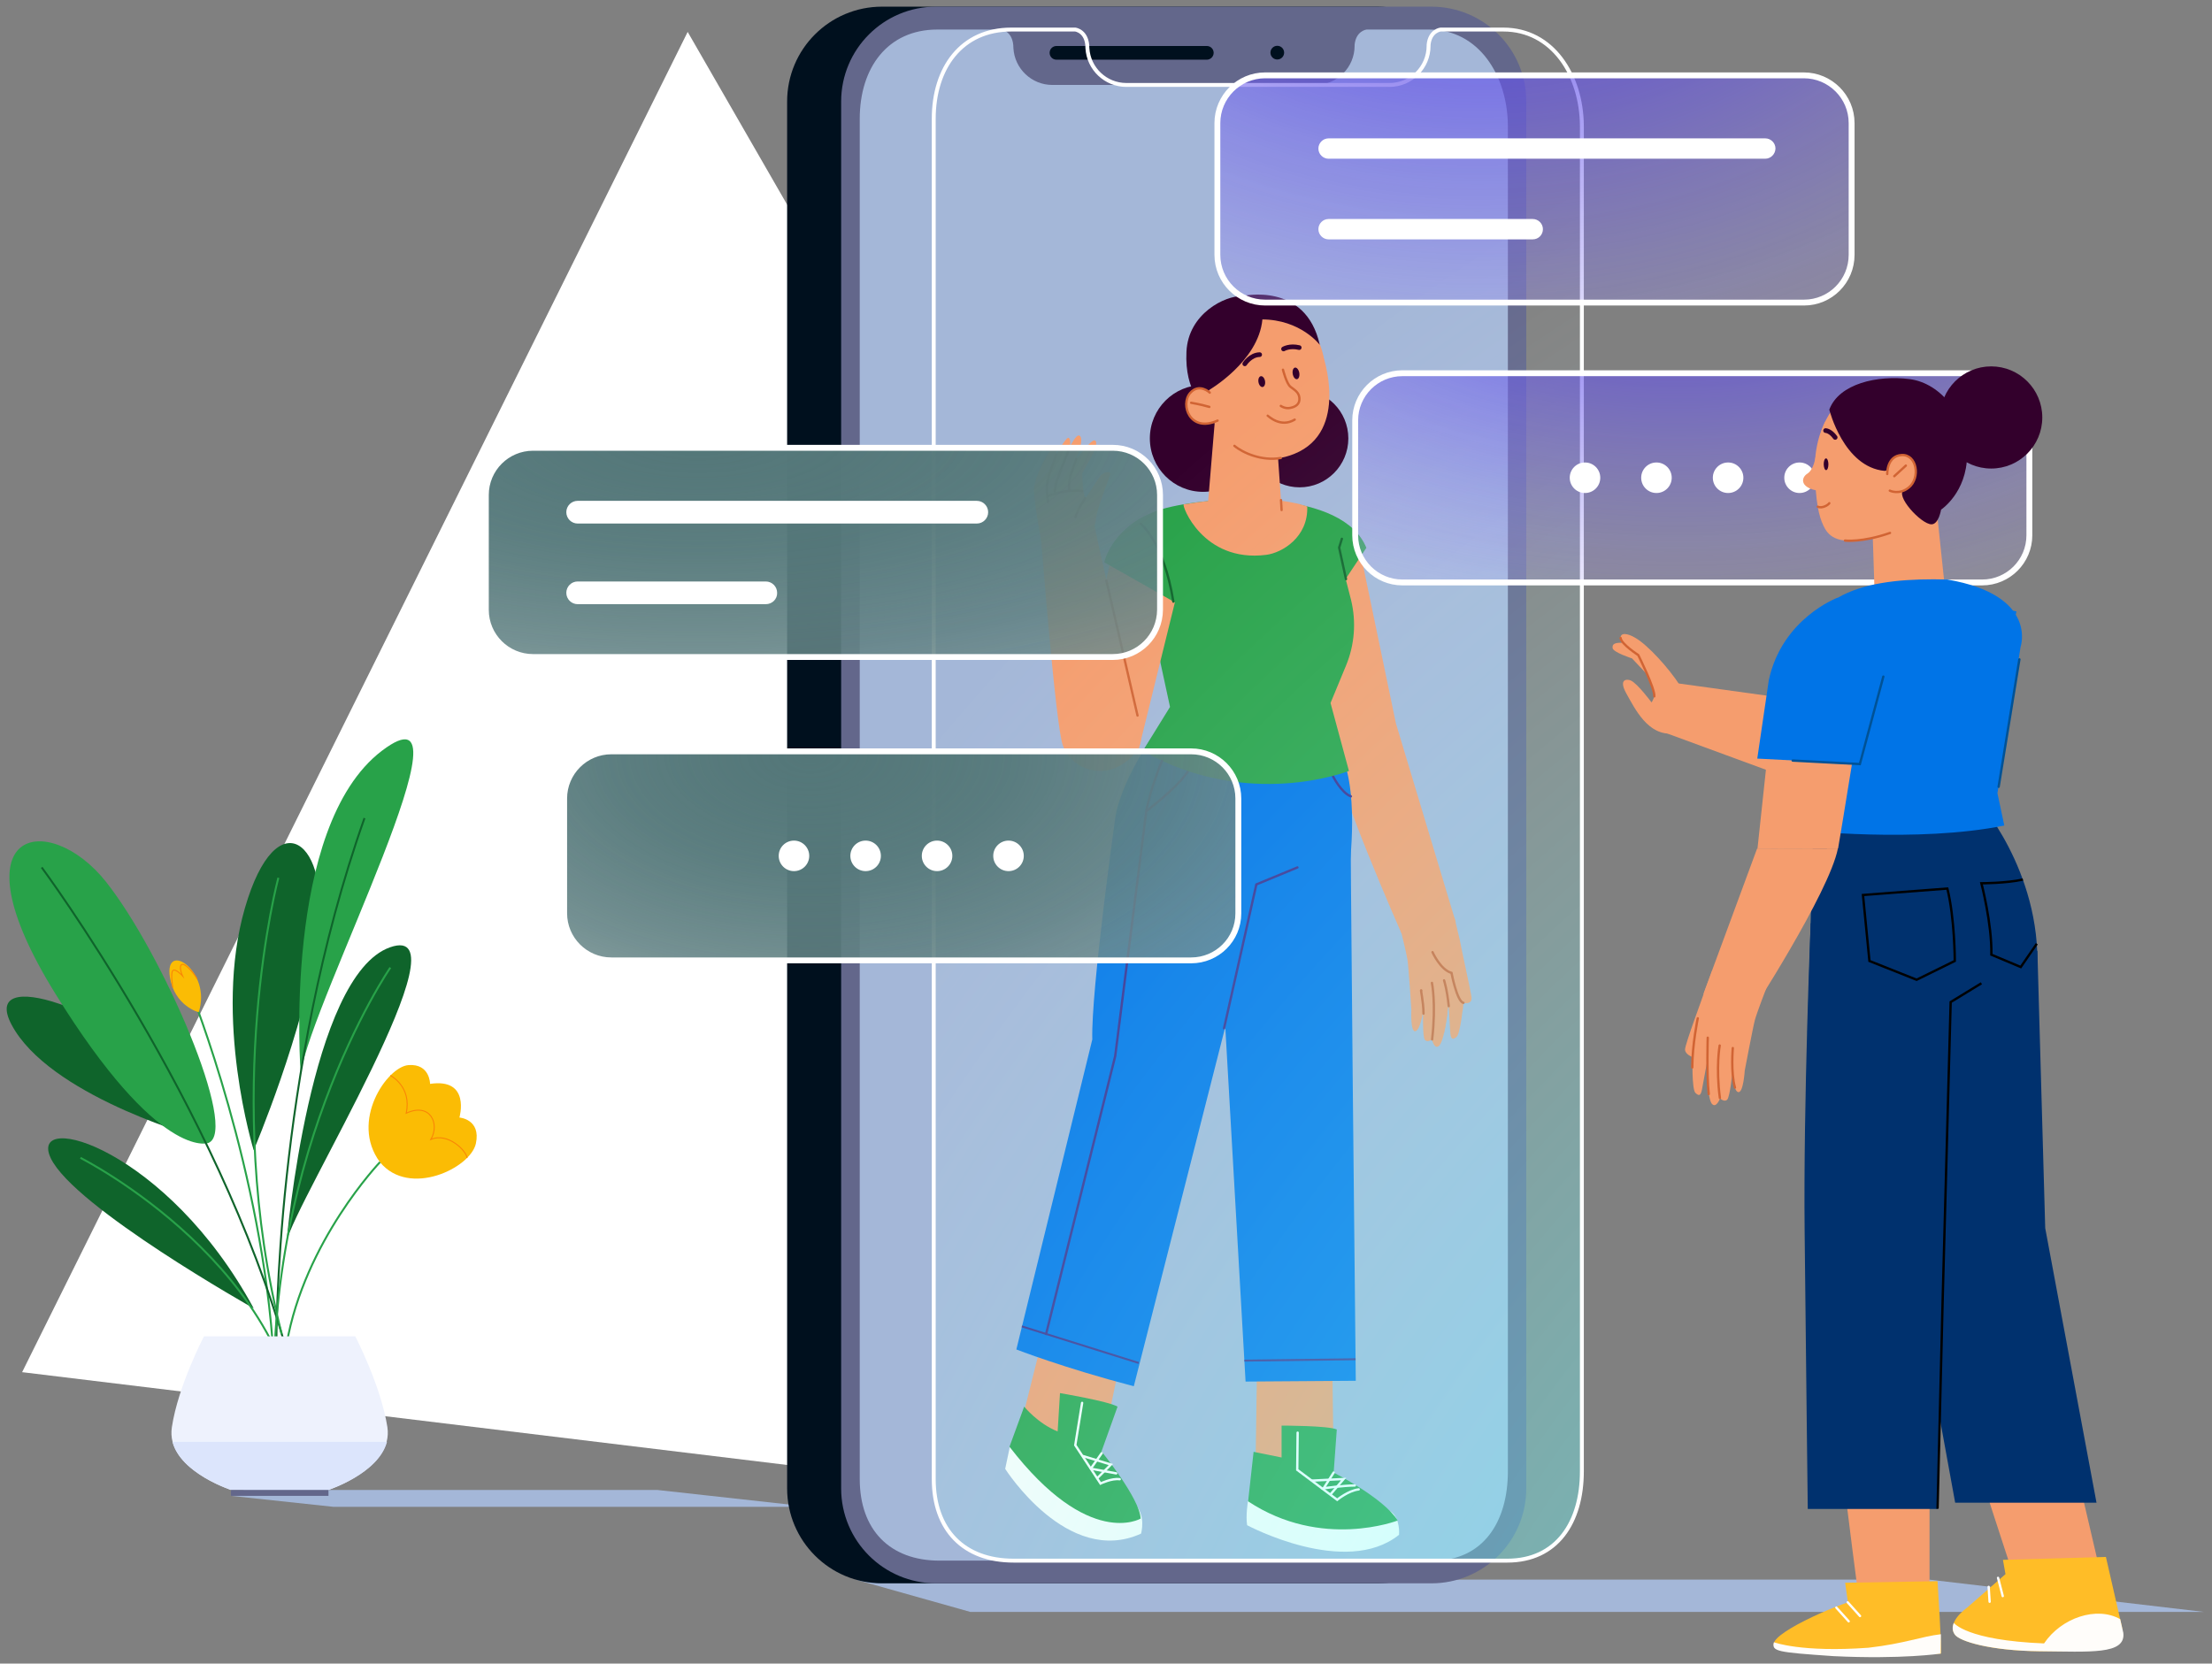 <?xml version="1.0" encoding="utf-8"?>
<!-- Generator: Adobe Illustrator 24.1.1, SVG Export Plug-In . SVG Version: 6.00 Build 0)  -->
<svg version="1.1" id="Layer_1" xmlns="http://www.w3.org/2000/svg" xmlns:xlink="http://www.w3.org/1999/xlink" x="0px" y="0px"
	 viewBox="0 0 1130 850" style="enable-background:new 0 0 1130 850;" xml:space="preserve">
<rect x="0" y="0" width="1130" height="850" fill="#808080" stroke="none"/>
<style type="text/css">
	.st0{fill:#FFFFFF;}
	.st1{fill:#A4B7D8;}
	.st2{fill:none;stroke:#28A249;stroke-miterlimit:10;}
	.st3{fill:#FBBC04;}
	.st4{fill:none;stroke:#F98506;stroke-width:0.504;stroke-miterlimit:10;}
	.st5{fill:#0F642B;}
	.st6{fill:#28A249;}
	.st7{fill:none;stroke:#0F642B;stroke-miterlimit:10;}
	.st8{fill:#EEF2FD;}
	.st9{fill:#DCE5FC;}
	.st10{fill:#63678B;}
	.st11{fill:#00101E;}
	.st12{fill:#F59D6E;}
	.st13{fill:none;stroke:#D16434;stroke-width:1.19;stroke-linecap:round;stroke-miterlimit:10;}
	.st14{fill:#0074E7;}
	.st15{fill:#FFFDFA;}
	.st16{fill:none;stroke:#FFFFFF;stroke-width:1.19;stroke-linecap:round;stroke-miterlimit:10;}
	.st17{fill:none;stroke:#382F90;stroke-width:1.19;stroke-linecap:round;stroke-miterlimit:10;}
	.st18{fill:none;stroke:#0F642B;stroke-width:1.19;stroke-linecap:round;stroke-miterlimit:10;}
	.st19{fill:#33002C;}
	.st20{fill:none;stroke:#33002C;stroke-width:2.381;stroke-linecap:round;stroke-miterlimit:10;}
	.st21{fill:none;stroke:#382F90;stroke-miterlimit:10;}
	.st22{fill:url(#SVGID_1_);}
	.st23{fill:none;stroke:#FFFFFF;stroke-width:2;stroke-miterlimit:10;}
	.st24{opacity:0.1;fill:url(#SVGID_2_);}
	.st25{fill:url(#SVGID_3_);}
	.st26{fill:none;stroke:#FFFFFF;stroke-width:3;stroke-miterlimit:10;}
	.st27{opacity:0.1;fill:url(#SVGID_4_);}
	.st28{fill:url(#SVGID_5_);}
	.st29{fill:url(#SVGID_6_);}
	.st30{fill:url(#SVGID_7_);}
	.st31{fill:url(#SVGID_8_);}
	.st32{fill:url(#SVGID_9_);}
	.st33{fill:#F59D6E;stroke:#D16434;stroke-width:1.19;stroke-linecap:round;stroke-miterlimit:10;}
	.st34{fill:#FFBD27;}
	.st35{fill:#00316E;}
	.st36{fill:none;stroke:#000000;stroke-width:1.19;stroke-miterlimit:10;}
	.st37{fill:none;stroke:#005296;stroke-width:1.19;stroke-linecap:round;stroke-miterlimit:10;}
</style>
<polyline class="st0" points="351.3,16.3 11.3,701.1 403.6,748.7 695.7,614.6 "/>
<polygon class="st1" points="495.7,823.6 1125.9,823.6 985.5,807.1 437.1,807.1 "/>
<g>
	<polygon class="st1" points="118,764.3 170.3,769.9 413.7,769.9 335.9,761.3 124.7,761.3 	"/>
	<g>
		<g>
			<path class="st2" d="M97.7,507.1c0,0,36.6,91.7,42.1,186.8"/>
			<g>
				<path class="st3" d="M101.5,517.2c0,0-12.3-3.1-14.7-17.9C83.8,480.1,108.4,496.3,101.5,517.2z"/>
				<path class="st4" d="M88.3,504.7c0,0-1.3-7.5,0-8.8s5,2.8,5,2.8s-2.3-5-0.4-5.9c1.9-0.9,7.2,5.8,7.8,7.5"/>
			</g>
		</g>
		<path class="st5" d="M129.6,668.5c0,0-91.9-51.7-103.7-76.8S85.5,587,129.6,668.5z"/>
		<path class="st2" d="M41.1,591.6c0,0,111.8,56.3,113.3,154.5"/>
		<path class="st5" d="M129.6,587.7c0,0-20.8-67.4-4.5-123.7s44.2-34,37.3,14.4S129.6,587.7,129.6,587.7z"/>
		<g>
			<path class="st5" d="M103.4,581.8c0,0-73.4-20.1-95.6-55s45.4-12.6,79.4,21.4C111.5,574.3,106.9,582.9,103.4,581.8z"/>
			<path class="st6" d="M106.4,584c0,0-25,9.6-78.2-76.4s-3-93.5,25.9-57.1S122.4,578,106.4,584z"/>
			<path class="st7" d="M21.3,443.2c0,0,89.9,121.2,125.1,246.9"/>
			<path class="st2" d="M142.2,448.5c0,0-29.5,109.8,1.7,233.1"/>
		</g>
		<g>
			<path class="st6" d="M153.6,548.4c0,0-9.7-125.9,41.5-164.8S158.9,511.5,153.6,548.4z"/>
			<path class="st7" d="M141.2,686.8c0,0-1-138.9,45-268.8"/>
		</g>
		<g>
			<path class="st3" d="M219.7,553.8c0,0,0-10.4-11-9.6c-11,0.8-30.1,28.7-14.6,49.6c15,18.2,46.3,3,49-9.5
				c2.7-12.5-8.4-13.3-8.4-13.3S240.6,550.7,219.7,553.8z"/>
			<path class="st4" d="M199.4,549.5c0,0,11.1,5.6,8.1,19.3c12.3-5.7,17.3,5.4,12.6,13.4c8.7-3.8,18.3,5.9,18.5,9.5"/>
		</g>
		<path class="st2" d="M194.1,593.8c0,0-38.6,40.4-47.7,93.1"/>
		<path class="st5" d="M146.4,634.4c0,0,11.8-136,52.9-150.4S150.6,614.3,146.4,634.4z"/>
		<path class="st2" d="M199.4,494.4c0,0-69.3,100.5-58.4,244.5"/>
		<path class="st8" d="M197.9,729.2c-3.3-21.2-16.4-46.4-16.4-46.4h-37.8h-1.7h-37.8c0,0-13.2,25.2-16.4,46.4
			c-3.3,21.2,30.3,32.1,30.3,32.1h22.6h4.4h22.6C167.5,761.3,201.1,750.4,197.9,729.2z"/>
		<path class="st9" d="M88.1,736.7c4.3,16.3,30,24.6,30,24.6h22.6h4.4h22.6c0,0,25.7-8.3,30-24.6H88.1z"/>
		<rect x="118" y="761.3" class="st10" width="49.8" height="3"/>
	</g>
</g>
<g>
	<g>
		<path class="st11" d="M703.6,3.4h-253c-26.8,0-48.5,21.7-48.5,48.5v708.6c0,26.8,21.7,48.5,48.5,48.5h253
			c26.8,0,48.5-21.7,48.5-48.5V52C752.2,25.1,730.4,3.4,703.6,3.4z"/>
		<path class="st10" d="M731.2,3.4h-253c-26.8,0-48.5,21.7-48.5,48.5v708.6c0,26.8,21.7,48.5,48.5,48.5h253
			c26.8,0,48.5-21.7,48.5-48.5V52C779.8,25.1,758,3.4,731.2,3.4z"/>
		<path class="st1" d="M770.3,64.2v687.6c0,26-12.8,45.6-38.1,45.6H480c-25.4,0-40.8-15.7-40.8-41.7V60.7c0-26,14.2-45.6,39.6-45.6
			h32.7c0,0,6.2,0.7,6.2,9.5h0c0.6,10.5,9.3,18.8,19.9,18.8h134.4c11.1,0,20-9,20-20c0-0.2,0-0.3,0-0.5c0.7-7.2,6.1-7.8,6.1-7.8
			h32.1C755.3,15.1,770.1,38.4,770.3,64.2z"/>
		<path class="st11" d="M616.5,30.5h-76.8c-2,0-3.5-1.6-3.5-3.5v0c0-2,1.6-3.5,3.5-3.5h76.8c2,0,3.5,1.6,3.5,3.5v0
			C620,28.9,618.4,30.5,616.5,30.5z"/>
		<circle class="st11" cx="652.5" cy="26.9" r="3.5"/>
	</g>
</g>
<path class="st0" d="M700.3,724.1c0,0,0,0,0,0.1c0,0,0,0,0,0c0,0,0,0,0,0C700.3,724.2,700.3,724.2,700.3,724.1
	C700.3,724.2,700.3,724.1,700.3,724.1z"/>
<path class="st0" d="M700.3,724.2C700.3,724.2,700.3,724.2,700.3,724.2C700.3,724.2,700.3,724.2,700.3,724.2c0-0.1,0-0.1,0-0.1
	C700.3,724.1,700.3,724.2,700.3,724.2C700.3,724.2,700.3,724.2,700.3,724.2z"/>
<g>
	<g>
		<path class="st12" d="M694.1,278.3l19,91.3l30.6,101.7l-27.8,5.5c0,0-34.7-78.4-34.7-94.3c0-18.3-1.2-2.4-1.2-2.4l-13.5-83.3
			L694.1,278.3z"/>
		<g>
			<path class="st12" d="M745.7,480.1c0,0.7,5.7,26.7,6,29.1c0.6,4.5-4.1,3.2-4.1,3.2s-1.5,16-3.6,17.5c-2,1.5-3,1.3-3.2-3.4
				s-0.9-14.1-0.9-14.1s-1.5,17.9-4.5,21.7c-2.6,2.8-3.9-3-3.9-3s-2.3,1.8-3.6,0.2c-1.3-1.5-0.9-14.6-0.9-14.6s-1.4,9.8-4,10.2
				c-2.6,0.4-2-11-2-11s-1.4-21.9-2-25.6s-3.8-16.5-3.8-16.5l27.8-5L745.7,480.1z"/>
			<path class="st13" d="M731.5,502.2c0,0,2.2,10.6,0.1,28.9"/>
			<path class="st12" d="M739.8,512.4c0,0-0.2,7.9-2.5,17.3"/>
			<path class="st12" d="M747.5,512.2c0,0,0.2,0.9-0.4,5.4"/>
		</g>
		<path class="st13" d="M731.8,486.5c0,0,4,9,9.7,10.6c0,0,2.8,14.7,6.1,15.3"/>
		<path class="st13" d="M737.7,500.9c0,0,1.5,4.4,2.4,13.2"/>
		<path class="st13" d="M726.1,506.2c-0.7-1.6,1.1,5.3,1.1,11.7"/>
	</g>
	<path class="st14" d="M594.3,368.4c0,0-20.8,26.9-24.5,49l70.4,45.3l49-18.4c0,0,6.1-44.1-6.1-62.5
		C670.8,363.5,594.3,368.4,594.3,368.4z"/>
	<g>
		<polygon class="st12" points="642.1,701.6 641.4,748.7 681.3,748.3 680.6,696.7 		"/>
		<path class="st15" d="M646.1,757.3l-8.6,9.8c0,0-1.2,7.3-0.4,12.2c0,0,50.2,26.9,77.6,4.9c0,0,0.8-8.2-4.1-11.8
			C705.8,768.7,646.1,757.3,646.1,757.3z"/>
		<path class="st6" d="M640.4,741.8l14.3,2.9v-16.3c0,0,24.1,0,28.2,2l-1.6,22c0,0,25.7,13.1,32.7,24.5c0,0-38.8,15.1-76.4-9.8
			L640.4,741.8z"/>
		<path class="st16" d="M694.1,761c-5.3,0.6-11,5.3-11,5.3L662.7,751l0.2-19"/>
		<polyline class="st16" points="679.8,763.4 686.4,755.7 670.4,756.5 		"/>
		<path class="st16" d="M681.3,752.4l-5.1,8c0,0,10.2-1.4,15.9-1.4"/>
	</g>
	<path class="st14" d="M690,405.6c-0.6,0,2.6,299.9,2.6,299.9l-56.3,0.4l-15.7-274.4L690,405.6z"/>
	<path class="st17" d="M680.9,396.5c0,0,4.3,8.6,9.2,10.4"/>
	<g>
		<polygon class="st12" points="534.3,676.8 521.4,728.3 563,739.9 574.1,686.6 		"/>
		<path class="st15" d="M530.6,739.1h-14.7l-2.4,11.4c0,0,31.8,50.2,69.4,33.1c0,0,2.9-9.8-3.7-15.5
			C572.6,762.4,530.6,739.1,530.6,739.1z"/>
		<path class="st6" d="M523.2,718.7c0,0,6.9,8.6,17.1,12.7l1.2-19.6c0,0,24.5,4.1,29.4,6.9l-8.2,22.9c0,0,19.6,24.1,20,34.3
			c0,0-26.5,15.9-67-36.7L523.2,718.7z"/>
		<path class="st16" d="M572,755.8c-4.1-0.6-9.8,2.2-9.8,2.2l-12.9-19.6l3.5-21.6"/>
		<line class="st16" x1="562.8" y1="742.5" x2="557.3" y2="750.3"/>
		<polyline class="st16" points="560.8,755 567.5,748.3 553.4,744 		"/>
		<line class="st16" x1="557.7" y1="750.5" x2="570.2" y2="752.8"/>
	</g>
	<path class="st14" d="M569.8,417.4c0,0-12.5,88.6-11.8,113.7l-38.8,158.4c0,0,24.1,9.4,60,18.8l67.2-264L569.8,417.4z"/>
	<path class="st17" d="M607.8,391c0,0,2,4.5-22,23.3"/>
	<g>
		<path class="st6" d="M682.1,276.7c0,0,4.7,16,8.1,29.9c2.7,11.2,1.8,22.9-2.6,33.5l-7.9,19.1l9.4,34.7c0,0-51.4,20.4-105.3-10.2
			l13.9-22.5L582,288.5L682.1,276.7z"/>
	</g>
	<polygon class="st12" points="568.1,282.8 548.5,371 581.6,383.3 600.8,305.3 	"/>
	<g>
		<path class="st6" d="M564.1,287.3c0,0,4.5-20.8,31.8-27.8c27.4-6.9,90.2-9,102.1,20.4l-17.1,25.7l-78,3.7L564.1,287.3z"/>
		<path class="st18" d="M582.8,267.7c0,0,11.7,9.1,16.6,39.7"/>
		<polyline class="st18" points="687.6,295.9 684.1,279.8 685.5,275.3 		"/>
	</g>
	<path class="st12" d="M604.7,257.7c-1.2,0.2,9.6,29.9,42.1,25.8c8.1-1,21.6-9,21-24.7C667.9,258.8,647.5,250.6,604.7,257.7z"/>
	<polyline class="st17" points="625.3,525.4 641.8,451.9 662.8,443.2 	"/>
	<g>
		<path class="st12" d="M559.1,268.2c0,2.4,23,101.6,23.8,108.1c0.8,6.5-7.8,15.1-16.3,17.1c-8.6,2-20-2-23.7-12.7
			c-3.7-10.6-11-104.6-11-104.6L559.1,268.2z"/>
		<path class="st12" d="M532.6,280.2c0,0-4.1-21.5-4.4-29.2c-0.4-7.8,9.3-23.5,10.6-23.6c1.3-0.1,1.4,1.2,1.3,1.9
			c-0.3,1.3-0.6,3.1-0.6,3.1s5-9,6.3-8.7c1.4,0.3,0.8,4.6,0.8,4.6s3.1-6.7,4.9-5.7c2.6,1.5-1.7,12.2-1.7,12.2s7.3-10,9.3-9.8
			c1.9,0.3,0.4,4.7-0.6,6.6s-5.6,10.3-5.6,10.3s0.1,6.8,0.6,9.3c0.5,2.5,1,3.4,1,3.4s4.7-7,6.9-10.5c2.2-3.5,6.2-3.4,5.8-1.8
			c-0.4,1.6-6.7,17.5-7.2,22c-0.5,4.5-2.2,9-5.3,10.7C551.5,276.6,532.6,280.2,532.6,280.2z"/>
		<path class="st13" d="M539.5,232.3c0,0.2-2.3,6.5-3.8,11.3c-0.9,2.9-1.2,5.9-0.8,8.9c0.2,1.2,0.3,2.5,0.4,3.9"/>
		<path class="st13" d="M546.5,228.2l-6.2,16.3c-0.8,2.1-1.3,4.3-1.4,6.5c0,0.4,0.1,1.1,0.1,1.2"/>
		<path class="st13" d="M549.8,234.5c0,0.2-1.5,4.2-2.7,7.8c-0.9,2.8-1.2,5.7-0.9,8.6l0,0"/>
		<path class="st13" d="M552.8,250.9c0,0-8.1-1.4-17.8,2.8"/>
		<path class="st13" d="M554.4,254.5c0,0-3.8,5.5-5,9.7"/>
		<line class="st13" x1="565.2" y1="296.7" x2="581.1" y2="365.6"/>
	</g>
	<ellipse class="st19" cx="614.6" cy="224" rx="27.2" ry="27.3"/>
	<ellipse class="st19" cx="663.9" cy="224" rx="24.9" ry="25"/>
	<path class="st12" d="M621.3,206.7l-4.9,58.8c0,0,26.9,8.6,38.6-1.2l-4.3-61.9L621.3,206.7z"/>
	<circle class="st12" cx="643.1" cy="188.6" r="33.6"/>
	<path class="st19" d="M644.5,163.2c0,0-25,19.8-29.1,44.6c0,0-10.3-7.2-9.3-28.1c0.9-19.6,19.9-28.7,28.4-28.4
		c0,0,32.5-7.7,39.7,24.9C674.2,176.2,664.5,163.2,644.5,163.2z"/>
	<path class="st19" d="M617.3,199.5c0,0,25.6-14.7,27.6-36.3l-8.1-3.4l-20.1,28L617.3,199.5z"/>
	<path class="st12" d="M675.7,181.2c0,0,13.9,39.2-14.5,50.7c-25,10.1-40-13-46.7-25.3C614.6,206.7,647.2,168,675.7,181.2z"/>
	<path class="st12" d="M618,200.6c0,0-5.3-5.1-10,0.2c-5.2,5.9,0.4,20.2,14.5,13.9"/>
	<path class="st13" d="M618,200.6c0,0-5.3-5.1-10,0.2c-5.2,5.9-0.1,20.5,14,14.1"/>
	<path class="st20" d="M635.9,185.9c0,0,2.9-4.6,7.6-4.7"/>
	<path class="st20" d="M655.7,178.3c0,0,3.1-1.9,8-0.7"/>
	<g>
		<path class="st13" d="M655.4,188.9c0,0,1.8,7.1,3.8,8.7s4.3,2.7,4.6,5.7c0.3,3.3-2.1,4.6-4.6,5.1c-2.7,0.6-4.9-1-4.9-1"/>
		<path class="st13" d="M647.6,212.4c0.3,0.1,6.5,6.4,13.8,2"/>
	</g>
	<path class="st13" d="M608.5,205.8c0.3,0.1,4.1,0.6,9.3,2.1"/>
	<ellipse transform="matrix(0.985 -0.173 0.173 0.985 -23.035 117.273)" class="st19" cx="662" cy="190.9" rx="1.7" ry="3"/>
	
		<ellipse transform="matrix(0.985 -0.173 0.173 0.985 -24.022 114.302)" class="st19" cx="644.5" cy="195.1" rx="1.7" ry="2.8"/>
	<path class="st13" d="M630.6,227.8c4.6,3.8,14.3,7.9,23.7,6.2"/>
	<path class="st17" d="M534.4,681.6l35.3-142l15.9-125.3c2.2-12,8-25.5,8-25.5"/>
	<line class="st21" x1="522" y1="677.7" x2="581.7" y2="696.4"/>
	<line class="st21" x1="635.7" y1="695.2" x2="692.5" y2="694.5"/>
	<line class="st13" x1="654.4" y1="255.5" x2="654.7" y2="260.6"/>
</g>
<radialGradient id="SVGID_1_" cx="1497.445" cy="1237.15" r="1339.761" gradientUnits="userSpaceOnUse">
	<stop  offset="0" style="stop-color:#5CFFFF"/>
	<stop  offset="0.355" style="stop-color:#5EFFFF;stop-opacity:0.645"/>
	<stop  offset="0.507" style="stop-color:#65FFFF;stop-opacity:0.492"/>
	<stop  offset="0.621" style="stop-color:#72FFFF;stop-opacity:0.379"/>
	<stop  offset="0.715" style="stop-color:#84FFFF;stop-opacity:0.285"/>
	<stop  offset="0.798" style="stop-color:#9BFFFF;stop-opacity:0.202"/>
	<stop  offset="0.872" style="stop-color:#B7FFFF;stop-opacity:0.128"/>
	<stop  offset="0.938" style="stop-color:#D8FFFF;stop-opacity:6.223071e-02"/>
	<stop  offset="0.999" style="stop-color:#FEFFFF;stop-opacity:1.062274e-03"/>
	<stop  offset="1" style="stop-color:#FFFFFF;stop-opacity:0"/>
</radialGradient>
<path class="st22" d="M808.1,64.2v687.6c0,26-12.8,45.6-38.1,45.6H517.8c-25.4,0-40.8-15.7-40.8-41.7V60.7c0-26,14.2-45.6,39.6-45.6
	h32.7c0,0,6.2,0.7,6.2,9.5h0c0.6,10.5,9.3,18.8,19.9,18.8h134.4c11.1,0,20-9,20-20c0-0.2,0-0.3,0-0.5c0.7-7.2,6.1-7.8,6.1-7.8h32.1
	C793.1,15.1,807.9,38.4,808.1,64.2z"/>
<path class="st23" d="M808.1,64.2v687.6c0,26-12.8,45.6-38.1,45.6H517.8c-25.4,0-40.8-15.7-40.8-41.7V60.7c0-26,14.2-45.6,39.6-45.6
	h32.7c0,0,6.2,0.7,6.2,9.5h0c0.6,10.5,9.3,18.8,19.9,18.8h134.4c11.1,0,20-9,20-20c0-0.2,0-0.3,0-0.5c0.7-7.2,6.1-7.8,6.1-7.8h32.1
	C793.1,15.1,807.9,38.4,808.1,64.2z"/>
<g>
	
		<radialGradient id="SVGID_2_" cx="754.88" cy="-2193.703" r="523.676" gradientTransform="matrix(1 0 0 0.758 0 1555.483)" gradientUnits="userSpaceOnUse">
		<stop  offset="0" style="stop-color:#513EE7"/>
		<stop  offset="0.169" style="stop-color:#5441E7;stop-opacity:0.831"/>
		<stop  offset="0.314" style="stop-color:#5E4CE9;stop-opacity:0.686"/>
		<stop  offset="0.451" style="stop-color:#6E5EEB;stop-opacity:0.549"/>
		<stop  offset="0.583" style="stop-color:#8477EE;stop-opacity:0.417"/>
		<stop  offset="0.711" style="stop-color:#A197F2;stop-opacity:0.289"/>
		<stop  offset="0.836" style="stop-color:#C5BFF7;stop-opacity:0.164"/>
		<stop  offset="0.957" style="stop-color:#EFEDFD;stop-opacity:4.281217e-02"/>
		<stop  offset="1" style="stop-color:#FFFFFF;stop-opacity:0"/>
	</radialGradient>
	<path class="st24" d="M921.6,154.6H646.3c-13.4,0-24.4-10.9-24.4-24.4V62.9c0-13.4,10.9-24.4,24.4-24.4h275.2
		c13.4,0,24.4,10.9,24.4,24.4v67.3C945.9,143.7,935,154.6,921.6,154.6z"/>
	
		<radialGradient id="SVGID_3_" cx="754.88" cy="-2193.703" r="523.676" gradientTransform="matrix(1 0 0 0.758 0 1555.483)" gradientUnits="userSpaceOnUse">
		<stop  offset="0" style="stop-color:#513EE7"/>
		<stop  offset="0.169" style="stop-color:#5441E7;stop-opacity:0.831"/>
		<stop  offset="0.314" style="stop-color:#5E4CE9;stop-opacity:0.686"/>
		<stop  offset="0.451" style="stop-color:#6E5EEB;stop-opacity:0.549"/>
		<stop  offset="0.583" style="stop-color:#8477EE;stop-opacity:0.417"/>
		<stop  offset="0.711" style="stop-color:#A197F2;stop-opacity:0.289"/>
		<stop  offset="0.836" style="stop-color:#C5BFF7;stop-opacity:0.164"/>
		<stop  offset="0.957" style="stop-color:#EFEDFD;stop-opacity:4.281217e-02"/>
		<stop  offset="1" style="stop-color:#FFFFFF;stop-opacity:0"/>
	</radialGradient>
	<path class="st25" d="M921.6,154.6H646.3c-13.4,0-24.4-10.9-24.4-24.4V62.9c0-13.4,10.9-24.4,24.4-24.4h275.2
		c13.4,0,24.4,10.9,24.4,24.4v67.3C945.9,143.7,935,154.6,921.6,154.6z"/>
	<path class="st26" d="M921.6,154.6H646.3c-13.4,0-24.4-10.9-24.4-24.4V62.9c0-13.4,10.9-24.4,24.4-24.4h275.2
		c13.4,0,24.4,10.9,24.4,24.4v67.3C945.9,143.7,935,154.6,921.6,154.6z"/>
	<g>
		<g>
			<g>
				<path class="st0" d="M901.7,81.1H678.7c-2.8,0-5.2-2.3-5.2-5.2v0c0-2.8,2.3-5.2,5.2-5.2h223.1c2.8,0,5.2,2.3,5.2,5.2v0
					C906.9,78.8,904.6,81.1,901.7,81.1z"/>
			</g>
			<g>
				<path class="st0" d="M783,122.3H678.7c-2.8,0-5.2-2.3-5.2-5.2v0c0-2.8,2.3-5.2,5.2-5.2H783c2.8,0,5.2,2.3,5.2,5.2v0
					C788.2,120,785.9,122.3,783,122.3z"/>
			</g>
		</g>
	</g>
</g>
<g>
	<g>
		
			<radialGradient id="SVGID_4_" cx="858" cy="-3351.762" r="489.13" gradientTransform="matrix(1.028679e-13 0.657 -1.017 6.871515e-14 -2551.766 -504.275)" gradientUnits="userSpaceOnUse">
			<stop  offset="0" style="stop-color:#513EE7"/>
			<stop  offset="0.169" style="stop-color:#5441E7;stop-opacity:0.831"/>
			<stop  offset="0.314" style="stop-color:#5E4CE9;stop-opacity:0.686"/>
			<stop  offset="0.451" style="stop-color:#6E5EEB;stop-opacity:0.549"/>
			<stop  offset="0.583" style="stop-color:#8477EE;stop-opacity:0.417"/>
			<stop  offset="0.711" style="stop-color:#A197F2;stop-opacity:0.289"/>
			<stop  offset="0.836" style="stop-color:#C5BFF7;stop-opacity:0.164"/>
			<stop  offset="0.957" style="stop-color:#EFEDFD;stop-opacity:4.281217e-02"/>
			<stop  offset="1" style="stop-color:#FFFFFF;stop-opacity:0"/>
		</radialGradient>
		<path class="st27" d="M1012.6,297.6H716.4c-13.3,0-24.1-10.8-24.1-24.1v-58.7c0-13.3,10.8-24.1,24.1-24.1h296.2
			c13.3,0,24.1,10.8,24.1,24.1v58.7C1036.7,286.8,1025.9,297.6,1012.6,297.6z"/>
		
			<radialGradient id="SVGID_5_" cx="858" cy="-3351.762" r="489.13" gradientTransform="matrix(1.028679e-13 0.657 -1.017 6.871515e-14 -2551.766 -504.275)" gradientUnits="userSpaceOnUse">
			<stop  offset="0" style="stop-color:#513EE7"/>
			<stop  offset="0.169" style="stop-color:#5441E7;stop-opacity:0.831"/>
			<stop  offset="0.314" style="stop-color:#5E4CE9;stop-opacity:0.686"/>
			<stop  offset="0.451" style="stop-color:#6E5EEB;stop-opacity:0.549"/>
			<stop  offset="0.583" style="stop-color:#8477EE;stop-opacity:0.417"/>
			<stop  offset="0.711" style="stop-color:#A197F2;stop-opacity:0.289"/>
			<stop  offset="0.836" style="stop-color:#C5BFF7;stop-opacity:0.164"/>
			<stop  offset="0.957" style="stop-color:#EFEDFD;stop-opacity:4.281217e-02"/>
			<stop  offset="1" style="stop-color:#FFFFFF;stop-opacity:0"/>
		</radialGradient>
		<path class="st28" d="M1012.6,297.6H716.4c-13.3,0-24.1-10.8-24.1-24.1v-58.7c0-13.3,10.8-24.1,24.1-24.1h296.2
			c13.3,0,24.1,10.8,24.1,24.1v58.7C1036.7,286.8,1025.9,297.6,1012.6,297.6z"/>
		<path class="st26" d="M1012.6,297.6H716.4c-13.3,0-24.1-10.8-24.1-24.1v-58.7c0-13.3,10.8-24.1,24.1-24.1h296.2
			c13.3,0,24.1,10.8,24.1,24.1v58.7C1036.7,286.8,1025.9,297.6,1012.6,297.6z"/>
	</g>
	<g>
		<g>
			<circle class="st0" cx="809.7" cy="244.1" r="7.8"/>
			<circle class="st0" cx="846.2" cy="244.1" r="7.8"/>
			<circle class="st0" cx="882.8" cy="244.1" r="7.8"/>
			<circle class="st0" cx="919.3" cy="244.1" r="7.8"/>
		</g>
	</g>
</g>
<g>
	<g>
		
			<radialGradient id="SVGID_6_" cx="355.552" cy="-3101.762" r="489.13" gradientTransform="matrix(1.028679e-13 0.657 -1.828 1.234556e-13 -5313.601 -10.195)" gradientUnits="userSpaceOnUse">
			<stop  offset="0" style="stop-color:#547779"/>
			<stop  offset="0.178" style="stop-color:#577A7C;stop-opacity:0.822"/>
			<stop  offset="0.332" style="stop-color:#628284;stop-opacity:0.668"/>
			<stop  offset="0.476" style="stop-color:#749092;stop-opacity:0.524"/>
			<stop  offset="0.615" style="stop-color:#8DA4A6;stop-opacity:0.385"/>
			<stop  offset="0.75" style="stop-color:#ADBEBF;stop-opacity:0.25"/>
			<stop  offset="0.88" style="stop-color:#D4DDDD;stop-opacity:0.12"/>
			<stop  offset="1" style="stop-color:#FFFFFF;stop-opacity:0"/>
		</radialGradient>
		<path class="st29" d="M568.4,335.7H272.3c-13.3,0-24.1-10.8-24.1-24.1v-58.7c0-13.3,10.8-24.1,24.1-24.1h296.2
			c13.3,0,24.1,10.8,24.1,24.1v58.7C592.5,324.9,581.8,335.7,568.4,335.7z"/>
		
			<radialGradient id="SVGID_7_" cx="355.552" cy="-3101.762" r="489.13" gradientTransform="matrix(1.028679e-13 0.657 -1.828 1.234556e-13 -5313.601 -10.195)" gradientUnits="userSpaceOnUse">
			<stop  offset="0" style="stop-color:#547779"/>
			<stop  offset="0.178" style="stop-color:#577A7C;stop-opacity:0.822"/>
			<stop  offset="0.332" style="stop-color:#628284;stop-opacity:0.668"/>
			<stop  offset="0.476" style="stop-color:#749092;stop-opacity:0.524"/>
			<stop  offset="0.615" style="stop-color:#8DA4A6;stop-opacity:0.385"/>
			<stop  offset="0.75" style="stop-color:#ADBEBF;stop-opacity:0.25"/>
			<stop  offset="0.88" style="stop-color:#D4DDDD;stop-opacity:0.12"/>
			<stop  offset="1" style="stop-color:#FFFFFF;stop-opacity:0"/>
		</radialGradient>
		<path class="st30" d="M568.4,335.7H272.3c-13.3,0-24.1-10.8-24.1-24.1v-58.7c0-13.3,10.8-24.1,24.1-24.1h296.2
			c13.3,0,24.1,10.8,24.1,24.1v58.7C592.5,324.9,581.8,335.7,568.4,335.7z"/>
		<path class="st26" d="M568.4,335.7H272.3c-13.3,0-24.1-10.8-24.1-24.1v-58.7c0-13.3,10.8-24.1,24.1-24.1h296.2
			c13.3,0,24.1,10.8,24.1,24.1v58.7C592.5,324.9,581.8,335.7,568.4,335.7z"/>
	</g>
	<g>
		<path class="st0" d="M499,267.5H295.1c-3.2,0-5.8-2.6-5.8-5.8l0,0c0-3.2,2.6-5.8,5.8-5.8H499c3.2,0,5.8,2.6,5.8,5.8l0,0
			C504.8,264.9,502.2,267.5,499,267.5z"/>
		<path class="st0" d="M391.2,308.7h-96.1c-3.2,0-5.8-2.6-5.8-5.8l0,0c0-3.2,2.6-5.8,5.8-5.8h96.1c3.2,0,5.8,2.6,5.8,5.8l0,0
			C397.1,306.1,394.5,308.7,391.2,308.7z"/>
	</g>
</g>
<g>
	<g>
		
			<radialGradient id="SVGID_8_" cx="414.387" cy="-2854.345" r="489.13" gradientTransform="matrix(1.028679e-13 0.657 -1.157 7.816431e-14 -2888.653 113.633)" gradientUnits="userSpaceOnUse">
			<stop  offset="0" style="stop-color:#547779"/>
			<stop  offset="0.178" style="stop-color:#577A7C;stop-opacity:0.822"/>
			<stop  offset="0.332" style="stop-color:#628284;stop-opacity:0.668"/>
			<stop  offset="0.476" style="stop-color:#749092;stop-opacity:0.524"/>
			<stop  offset="0.615" style="stop-color:#8DA4A6;stop-opacity:0.385"/>
			<stop  offset="0.75" style="stop-color:#ADBEBF;stop-opacity:0.25"/>
			<stop  offset="0.88" style="stop-color:#D4DDDD;stop-opacity:0.12"/>
			<stop  offset="1" style="stop-color:#FFFFFF;stop-opacity:0"/>
		</radialGradient>
		<path class="st31" d="M608.5,490.7H312.3c-13.3,0-24.1-10.8-24.1-24.1V408c0-13.3,10.8-24.1,24.1-24.1h296.2
			c13.3,0,24.1,10.8,24.1,24.1v58.7C632.6,480,621.8,490.7,608.5,490.7z"/>
		
			<radialGradient id="SVGID_9_" cx="414.387" cy="-2854.345" r="489.13" gradientTransform="matrix(1.028679e-13 0.657 -1.157 7.816431e-14 -2888.653 113.633)" gradientUnits="userSpaceOnUse">
			<stop  offset="0" style="stop-color:#547779"/>
			<stop  offset="0.178" style="stop-color:#577A7C;stop-opacity:0.822"/>
			<stop  offset="0.332" style="stop-color:#628284;stop-opacity:0.668"/>
			<stop  offset="0.476" style="stop-color:#749092;stop-opacity:0.524"/>
			<stop  offset="0.615" style="stop-color:#8DA4A6;stop-opacity:0.385"/>
			<stop  offset="0.75" style="stop-color:#ADBEBF;stop-opacity:0.25"/>
			<stop  offset="0.88" style="stop-color:#D4DDDD;stop-opacity:0.12"/>
			<stop  offset="1" style="stop-color:#FFFFFF;stop-opacity:0"/>
		</radialGradient>
		<path class="st32" d="M608.5,490.7H312.3c-13.3,0-24.1-10.8-24.1-24.1V408c0-13.3,10.8-24.1,24.1-24.1h296.2
			c13.3,0,24.1,10.8,24.1,24.1v58.7C632.6,480,621.8,490.7,608.5,490.7z"/>
		<path class="st26" d="M608.5,490.7H312.3c-13.3,0-24.1-10.8-24.1-24.1V408c0-13.3,10.8-24.1,24.1-24.1h296.2
			c13.3,0,24.1,10.8,24.1,24.1v58.7C632.6,480,621.8,490.7,608.5,490.7z"/>
	</g>
	<g>
		<g>
			<circle class="st0" cx="405.6" cy="437.3" r="7.8"/>
			<circle class="st0" cx="442.2" cy="437.3" r="7.8"/>
			<circle class="st0" cx="478.7" cy="437.3" r="7.8"/>
			<circle class="st0" cx="515.2" cy="437.3" r="7.8"/>
		</g>
	</g>
</g>
<g>
	<g>
		<polygon class="st12" points="956.6,271.1 957.6,301.8 993.7,301.8 989.3,260 		"/>
		<g>
			<g>
				<g>
					<circle class="st12" cx="965.6" cy="231.3" r="36.8"/>
					<path class="st12" d="M932.5,215.3c0,0-5.8,9.9-5.4,25.4s2,22.8,4.3,27.7c2.3,4.9,6.2,10.1,22.6,7s23.7-7.3,36.2-16.8
						L932.5,215.3z"/>
				</g>
				<path class="st12" d="M927.4,233.8c0,0-0.9,6.2-4.1,8.2s-3.8,6.8,4.3,8.5l3.6,0l1-17.3L927.4,233.8z"/>
			</g>
			<path class="st20" d="M932.6,220c0,0,2.4,0,4.9,3.5"/>
			<path class="st13" d="M928.6,258.9c2.2,1,5.3-0.8,5.9-1.8"/>
		</g>
		<path class="st13" d="M942.5,276.2c0,0,8.7,1.1,23-3.9"/>
		<path class="st19" d="M934.5,209.3c0,0,7.3,29.4,28.3,31.3c3.2-0.2,2.7-7.2,9.2-6.4c6.5,0.8,9.6,12.9,0.8,15.9
			c-5.2,2.8,8.6,17.8,13.9,17.8c3.7,0,4.9-7.5,4.9-7.5s13.1-8.6,13.3-27.9s-13-36.7-29.4-38.8C959.2,191.6,939.4,196,934.5,209.3z"
			/>
		<g>
			<path class="st33" d="M964.1,242.2c0,0-0.3-9.3,7.4-9.7c7.7-0.4,9.7,11.6,3.6,16.6c-4.9,4-9.7,1.6-9.7,1.6"/>
			<line class="st13" x1="967.7" y1="243.3" x2="973.6" y2="237.9"/>
		</g>
		<circle class="st19" cx="1017.2" cy="213.3" r="26.1"/>
		
			<ellipse transform="matrix(1 -9.501432e-03 9.501432e-03 1 -2.211 8.873)" class="st19" cx="932.8" cy="237.2" rx="1.2" ry="3"/>
	</g>
	<g>
		<path class="st12" d="M1031.2,485.9l3.3,152.8l41.4,177.4h-43.7c0,0-45.1-136.5-50-159.9c-4.9-23.5-23.7-170.2-23.7-170.2H1031.2z
			"/>
		<g>
			<path class="st34" d="M1024.5,804.3l-19.7,17.2c0,0-10.8,7.5-6,13.8c2.5,3.3,17.6,8.1,43.3,8.4c25.6,0.3,43.3-1.1,41.9-12.4
				l-8.2-35.8l-52.6,1.5L1024.5,804.3z"/>
			<path class="st15" d="M1084.7,834.3l-1.6-7c-12-6.8-30.1-0.7-38.9,12.4c-39.9-1.6-46-10.5-46.1-10.5c-0.8,2-0.9,4.1,0.6,6.1
				c2.5,3.3,17.6,8.1,43.3,8.4C1067.7,843.9,1086,845.6,1084.7,834.3z"/>
			<line class="st16" x1="1020.7" y1="806.2" x2="1023.1" y2="815.5"/>
			<line class="st16" x1="1015.9" y1="810.8" x2="1016.4" y2="818.4"/>
		</g>
		<path class="st35" d="M969.9,494.7c0,0,1,127,5,145c4,18,23.9,128.1,23.9,128.1h72.2l-26.2-140.3l-4-141.7L969.9,494.7z"/>
	</g>
	<g>
		<path class="st12" d="M1021.9,316.8c0,0,3.9,16.1-12.5,31.6c-9.2,8.7-55,49.2-55,49.2l-25.2-28.7l48-63.7L1021.9,316.8z"/>
		<path class="st12" d="M936.2,360.1l-79.5-11l-7.1,24.9l53.6,19.7c0,0,36.2,16.9,48.4,6.4l16-14.2L936.2,360.1z"/>
		<line class="st13" x1="932.7" y1="365.5" x2="953.1" y2="336.6"/>
		<path class="st14" d="M939.8,338l37.8,39.1l34-29.7c0,0,13.8-10.4,18.5-35l-52.1-9.9L939.8,338z"/>
		<path class="st12" d="M828.3,328.4c-3.1,0-4.8,0.5-4.5,2.7c0.2,2.2,9.9,5.3,9.9,5.3l10.3,10.9v-10.8c0,0-4.1-4.5-8.4-5.9
			C831.4,329.3,828.3,328.4,828.3,328.4z"/>
		<path class="st12" d="M858,349.9c-5.4-8.3-15.9-20.1-22.6-24c-4-2.4-7.7-2.8-7.5,0.1c0.2,3,9,8.7,9,8.7s8.6,17.2,8.2,21.1
			c-0.5,1.8-1.4,3.1-1.4,3.1s-7.2-9.7-10.6-11.2c-1.8-0.8-6.5-1-2.3,6.6c4.2,7.4,11.1,22.1,24.2,20.4
			C868.1,372.9,858,349.9,858,349.9z"/>
		<path class="st13" d="M827.9,326c0.2,3,9,8.7,9,8.7s8.6,17.2,8.2,21.1"/>
	</g>
	<g>
		<path class="st35" d="M1039.8,505.9l-44.7,25.3l-71.7-3.6l3.2-115.5h86.2C1012.8,412,1047.1,452.2,1039.8,505.9z"/>
		<path class="st36" d="M951.7,457.3L955,491l24.1,9.6l19.5-9.6c0,0,0-21.7-3.8-37L951.7,457.3z"/>
		<path class="st36" d="M1040.5,482.2l-8.2,11.9l-15-6.3c0.3-15.8-5.1-36.5-5.1-36.5s12.7,0,21.2-1.9"/>
	</g>
	<g>
		<path class="st12" d="M991.4,532.8l-5.7,109.9V835H952c0,0-18.1-132.3-19.8-176.8c-2.1-53.5,0-145.6,0-145.6L991.4,532.8z"/>
		<g>
			<path class="st34" d="M942.6,808.7l47.2-0.8c0,0,2.3,36.1,1.7,37c0,0-44.5,2.5-81.8-2.2c-14.4-2.9,17.4-18.2,34.3-24L942.6,808.7
				z"/>
			<path class="st15" d="M906.2,839.1c0,0,13.9,5.3,48.3,2.8c18.4-2.1,27.2-5.8,37-6.9l-0.1,9.9c0,0-19.7,3-54.7,1.3
				C907.7,844.2,905,843.8,906.2,839.1z"/>
			<line class="st16" x1="943.9" y1="818.7" x2="950.2" y2="825.7"/>
			<line class="st16" x1="938.1" y1="821.4" x2="944.4" y2="828.4"/>
		</g>
		<path class="st35" d="M925,471.6c0,0-3.8,90.8-3.1,158c0.7,67.2,1.6,141.4,1.6,141.4h66.3l5.4-239.8L925,471.6z"/>
		<polyline class="st36" points="989.8,770.9 992.4,664.5 996.5,512 1012.2,502.4 		"/>
	</g>
	<g>
		<path class="st14" d="M919.7,338.8c-2,37.9-0.4,85.4-0.4,85.4s60.4,6.6,104.6-2.4l-3.5-16.5l11.8-74.7c0,0,9.2-26.5-37.4-34.5
			C957.2,295.1,921.7,300.9,919.7,338.8z"/>
		<line class="st37" x1="1021" y1="402" x2="1031.6" y2="336.9"/>
	</g>
	<g>
		<path class="st12" d="M897.8,433.7l10.7-100l44.8,12c0,0-13.5,83.8-14.3,87.8L897.8,433.7z"/>
		<g>
			<path class="st14" d="M938.7,305.4c0,0-28.3,10.5-35.1,42.1l-5.9,40.1l52.3,2.7l12-44.7L938.7,305.4z"/>
			<polyline class="st37" points="962.1,345.7 950.1,390.4 915.8,388.6 			"/>
		</g>
		<path class="st12" d="M938.9,433.5c-4.4,22.6-45.4,85.7-45.4,85.7l-23.3-11.4l27.4-74.2L938.9,433.5z"/>
		<g>
			<path class="st12" d="M870.5,507.3c-0.1,0.7-9.8,26.4-9.7,29c0.1,2.5,3.8,3.8,3.8,3.8s-0.4,16.5,1.5,18.3s2.9,1.7,3.6-3.1
				c0.8-4.7,2.7-14.3,2.7-14.3s-0.7,18.4,1.9,22.7c2.3,3.2,4.4-2.5,4.4-2.5s2.1,2.1,3.6,0.7c1.5-1.4,2.8-14.8,2.8-14.8
				s0.2,10.2,2.8,10.9c2.7,0.7,3.4-11,3.4-11s4.2-22.2,5.2-25.9s5.9-16.4,5.9-16.4l-27.8-8.6L870.5,507.3z"/>
			<path class="st13" d="M885.2,535.5c0,0-1.1,12.6,1.1,20.2"/>
			<path class="st13" d="M878.5,534.2c0,0-2,11,0.1,26.8"/>
			<path class="st13" d="M872.4,530.2c0,0-0.6,18.8,0.5,28.8"/>
			<path class="st13" d="M867.3,520.3c0,0-2.8,13.4-2.8,25.1"/>
		</g>
	</g>
</g>
</svg>
